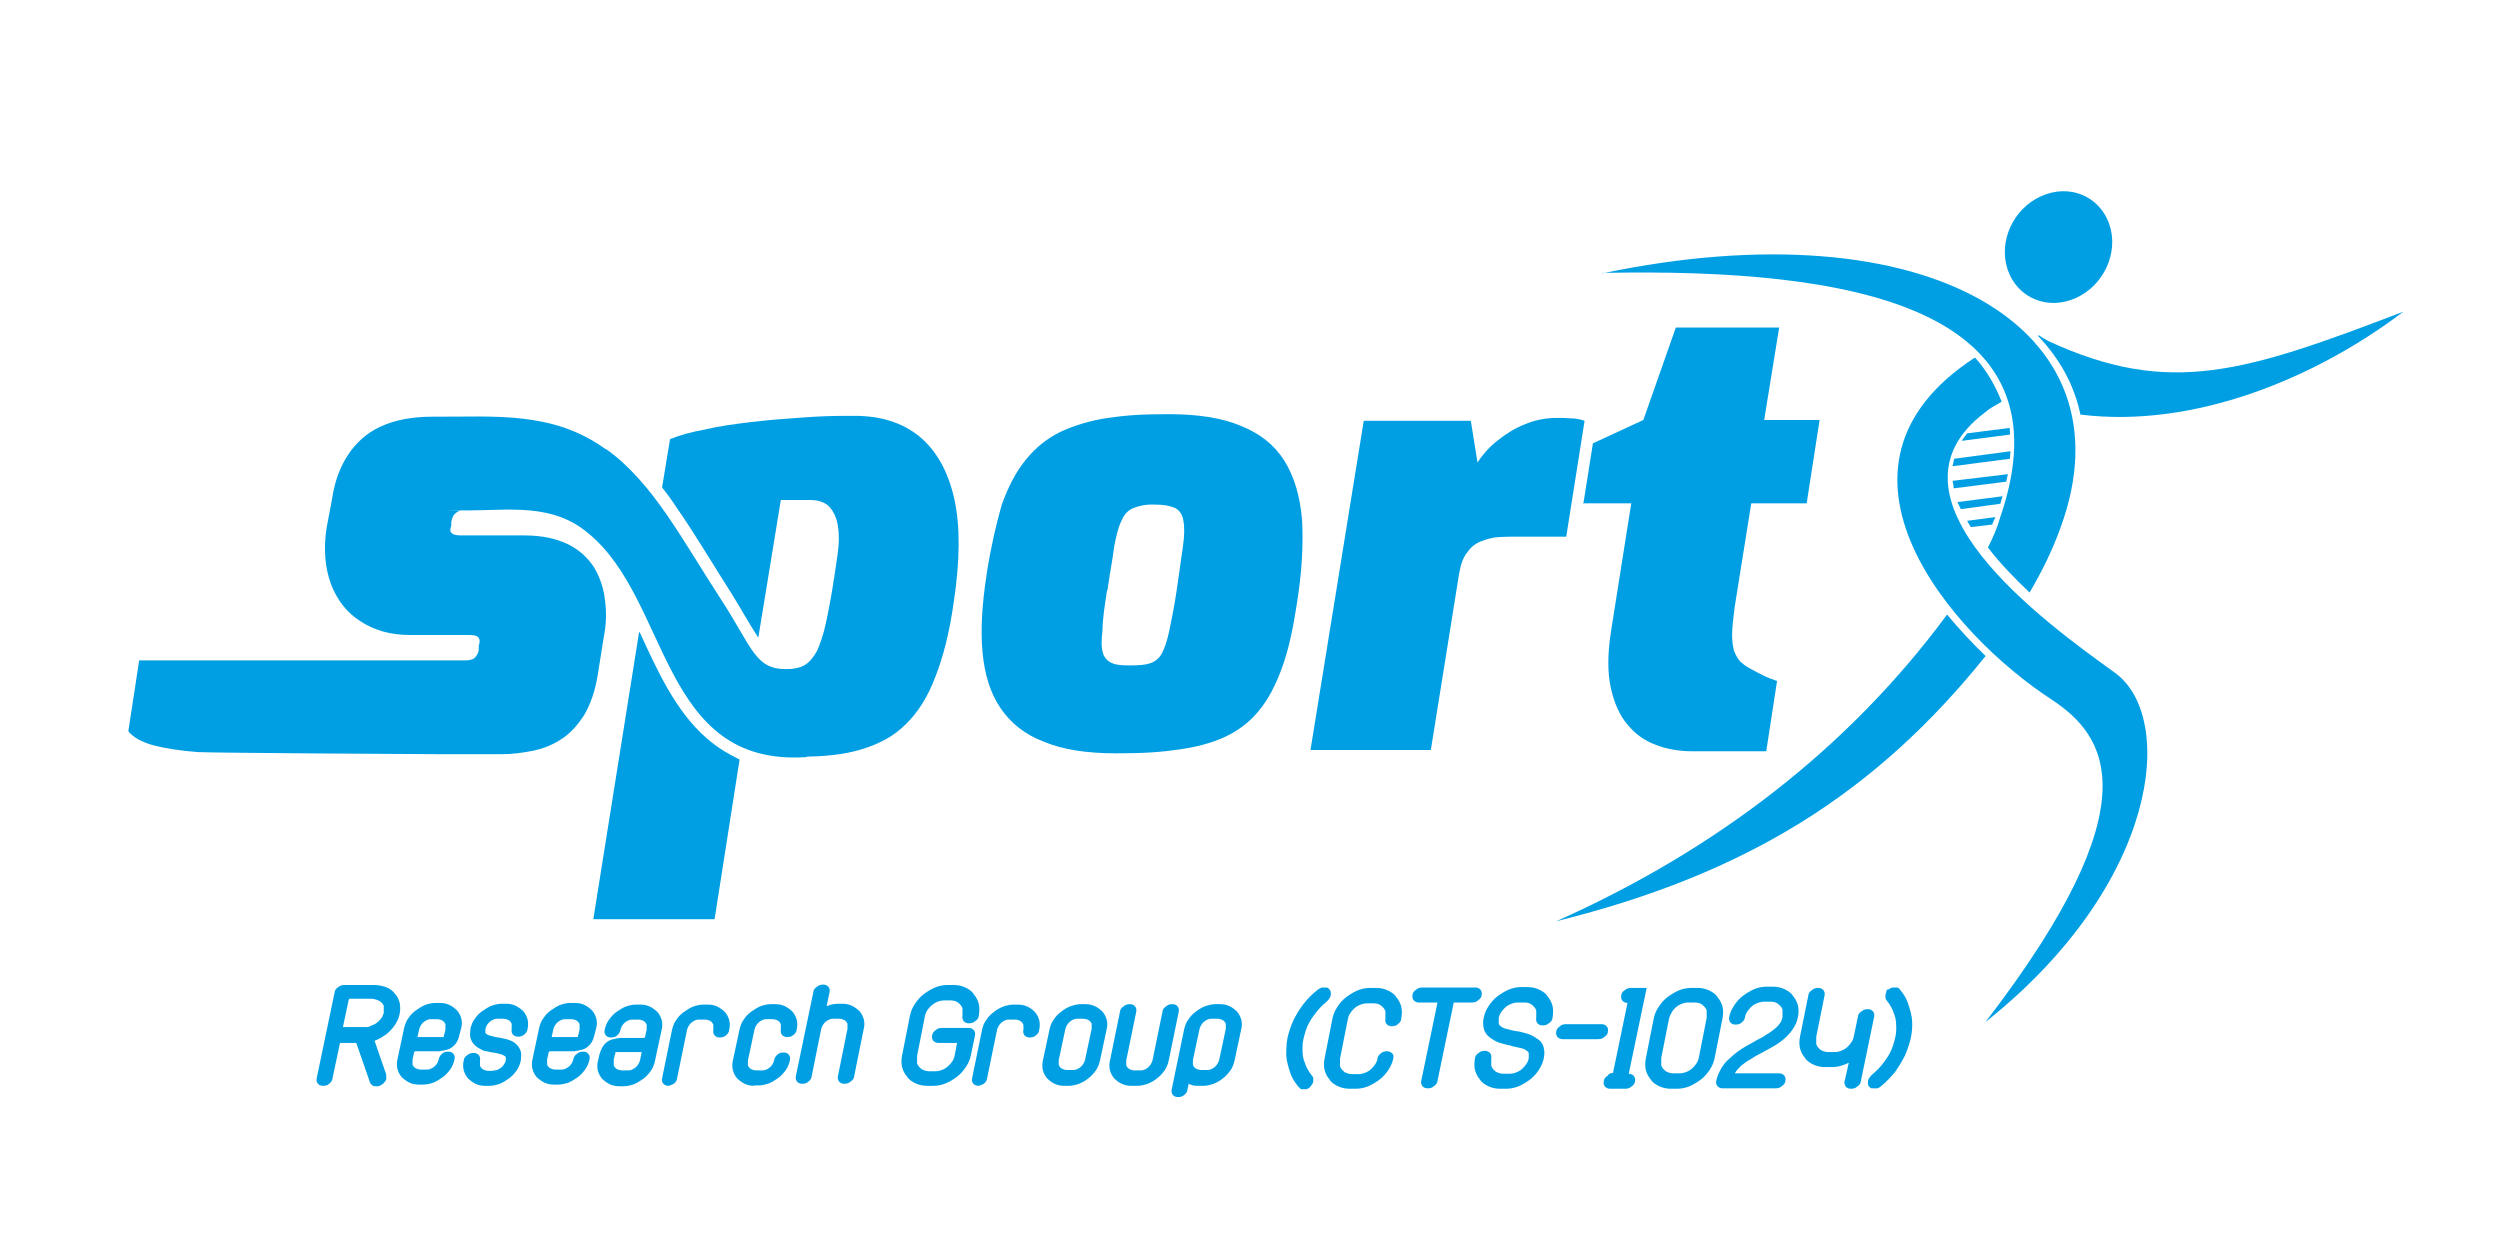 <?xml version="1.0" encoding="UTF-8"?>
<svg id="Sport_Research_Group_UAL" xmlns="http://www.w3.org/2000/svg" version="1.1" viewBox="0 0 600 300">
  <!-- Generator: Adobe Illustrator 29.0.1, SVG Export Plug-In . SVG Version: 2.1.0 Build 192)  -->
  <defs>
    <style>
      .st0, .st1 {
        fill: #009fe3;
      }

      .st1 {
        fill-rule: evenodd;
      }
    </style>
  </defs>
  <path id="Research_Group" class="st1" d="M453.2,237.5c.3-.2.6-.4,1-.5.3,0,.7,0,1,0s.6.2.8.5c.9,1.1,1.6,2.2,2,3.5s.8,2.5.9,3.9,0,2.7-.3,4.2c-.3,1.4-.8,2.8-1.4,4.2-.7,1.4-1.5,2.7-2.4,4-1.1,1.3-2.1,2.4-3.5,3.5-.2.2-.5.3-.7.4-.2,0-.5,0-.7,0s-.5,0-.7,0-.4-.2-.6-.4-.3-.5-.3-.9,0-.6.2-1c.2-.3.4-.6.7-.9,1.2-1,2.2-2,3.1-3.3.9-1.2,1.6-2.4,2-3.7s.8-2.6.8-3.9c0-1.3,0-2.5-.5-3.7-.4-1.3-1-2.3-1.8-3.3-.2-.2-.3-.5-.3-.9s0-.6.2-1c0-.3,0-.5.4-.8M443.6,255.1c-.4.2-.8.4-1.2.5-1,.4-1.9.5-2.9.5h-1.5c-1,0-1.9-.2-2.8-.6-.8-.4-1.6-.9-2-1.6-.6-.7-1-1.5-1.2-2.3s-.2-1.8,0-2.8l2-9.9c0-.5.4-1,.9-1.3.4-.4,1-.5,1.5-.5s.9.2,1.2.5c.3.4.4.8.3,1.3l-2,9.9c0,.7,0,1.3,0,1.8.2.6.6,1,1.1,1.4.5.3,1.2.5,1.8.5h1.5c.7,0,1.4-.2,2-.5.7-.3,1.2-.8,1.7-1.4.5-.6.8-1.2.9-1.8l1-4.8c0-.5.4-1,.9-1.3.4-.4,1-.5,1.5-.5s.9.2,1.2.5c.3.4.4.8.3,1.3l-3.2,15.5c0,.5-.4,1-.9,1.3-.4.4-.9.5-1.5.5s-.9-.2-1.2-.5c-.3-.4-.4-.8-.3-1.3l1-4.4ZM416.4,257.6h10.6c.5,0,.9.2,1.2.5.3.4.4.8.3,1.3,0,.5-.4,1-.9,1.3-.4.4-.9.5-1.5.5h-12.7c-.5,0-.9-.2-1.2-.5-.3-.4-.4-.8-.3-1.3.2-1,.6-1.9,1.1-2.8s1.1-1.7,1.8-2.3,1.4-1.3,2.1-1.8c.8-.6,1.6-1.1,2.3-1.5.8-.4,1.6-.9,2.3-1.3.8-.4,1.6-.8,2.3-1.3.7-.4,1.3-.8,1.9-1.3.5-.4,1-.8,1.4-1.4.4-.5.6-1,.7-1.6,0-.7,0-1.3,0-1.8-.2-.6-.6-1-1.1-1.4s-1.2-.5-1.8-.5h-1.5c-.7,0-1.4.2-2,.5-.7.3-1.2.8-1.7,1.4-.5.6-.8,1.2-.9,1.8,0,.5-.4,1-.8,1.3-.4.4-.9.5-1.5.5s-.9-.2-1.2-.5c-.3-.4-.4-.8-.3-1.3.2-1,.6-1.9,1.2-2.8.6-.9,1.3-1.7,2.1-2.3s1.8-1.2,2.7-1.6c1-.4,2-.6,3-.6h1.5c1,0,1.9.2,2.8.6.8.4,1.6.9,2,1.6.6.7,1,1.5,1.2,2.3s.2,1.8,0,2.8c-.2,1.1-.6,2-1.3,3-.6.9-1.4,1.7-2.1,2.3s-1.7,1.3-2.6,1.8c-.9.5-1.8,1-2.7,1.5-.8.4-1.6.8-2.3,1.3-.7.4-1.4.8-2,1.3-.6.4-1.1.9-1.6,1.5-.3.4-.5.7-.6.9ZM400.6,244.3l-1.9,9.6c0,.7,0,1.3,0,1.8.2.6.6,1,1.1,1.4.5.3,1.2.5,1.8.5h1.5c.7,0,1.4-.2,2-.5.7-.3,1.2-.8,1.7-1.4.5-.6.8-1.2.9-1.8l1.9-9.6c0-.7,0-1.3,0-1.8-.2-.6-.6-1-1.1-1.4s-1.2-.5-1.8-.5h-1.5c-.7,0-1.4.2-2,.5-.7.3-1.2.8-1.7,1.4-.4.6-.7,1.2-.9,1.8ZM401,261.3c-1,0-1.9-.2-2.8-.6-.8-.4-1.6-.9-2-1.6-.6-.7-1-1.5-1.2-2.3s-.2-1.8,0-2.8l1.9-9.6c.2-1,.6-1.9,1.2-2.8.6-.9,1.3-1.7,2.1-2.3s1.8-1.2,2.7-1.6c1-.4,2-.6,3-.6h1.5c1,0,1.9.2,2.8.6.8.4,1.6.9,2,1.6.6.7,1,1.5,1.2,2.3s.2,1.8,0,2.8l-1.9,9.6c-.2,1-.6,1.9-1.2,2.8-.6.9-1.3,1.7-2.1,2.3s-1.8,1.2-2.7,1.6c-1,.4-2,.6-3,.6h-1.5ZM387.1,257.6l3.5-16.9c-.5,0-.9-.2-1.2-.5-.3-.4-.4-.8-.3-1.3,0-.5.4-1,.9-1.3.4-.4,1-.5,1.5-.5h3.7l-4.3,20.6c.5,0,.9.2,1.2.5.3.4.4.8.3,1.3,0,.5-.4,1-.9,1.3-.4.4-.9.5-1.5.5h-3.6c-.5,0-.9-.2-1.2-.5-.3-.4-.4-.8-.3-1.3,0-.5.4-1,.9-1.3.3-.5.8-.7,1.3-.7ZM375,249.4c-.5,0-.9-.2-1.2-.5-.3-.4-.4-.8-.3-1.3,0-.5.4-1,.9-1.3.4-.4.9-.5,1.5-.5h8.5c.5,0,.9.2,1.2.5.3.4.4.8.3,1.3,0,.5-.4,1-.9,1.3-.4.4-1,.5-1.5.5h-8.5ZM362.6,250.9c-.7,0-1.4-.3-1.9-.4-.7-.2-1.4-.4-1.9-.7s-1.2-.7-1.7-1.2-.9-1.2-1-1.8c-.2-.8-.2-1.8,0-2.6.2-1,.6-1.9,1.2-2.8.6-.9,1.3-1.7,2.1-2.3s1.8-1.2,2.7-1.6c1-.4,2-.6,3-.6h1.5c1,0,1.9.2,2.8.6.8.4,1.6.9,2,1.6.6.7,1,1.5,1.2,2.3s.2,1.8,0,2.9c0,.5-.4,1-.9,1.3-.4.4-.9.5-1.5.5s-.9-.2-1.2-.5c-.3-.4-.4-.8-.3-1.3,0-.7,0-1.3,0-1.8-.2-.6-.6-1-1.1-1.4s-1.2-.5-1.8-.5h-1.5c-.7,0-1.4.2-2,.5-.7.3-1.2.8-1.7,1.4-.5.6-.8,1.2-.9,1.8,0,.4,0,.9,0,1.3,0,.3.3.6.6.8.4.3,1,.5,1.5.6.7.2,1.5.4,2.2.5.7,0,1.3.3,1.9.4.7.2,1.4.4,1.9.7s1.2.7,1.7,1.1c.5.5.9,1.1,1,1.8.2.8.2,1.7,0,2.5-.2,1-.6,1.9-1.2,2.8-.6.9-1.3,1.7-2.1,2.3s-1.8,1.2-2.7,1.6c-1,.4-2,.6-3,.6h-1.5c-1,0-1.9-.2-2.8-.6-.8-.4-1.6-.9-2-1.6-.6-.7-1-1.5-1.2-2.3s-.2-1.8,0-2.8c0-.5.4-1,.9-1.3.4-.4,1-.5,1.5-.5s.9.2,1.2.5c.3.4.4.8.3,1.3,0,.7,0,1.3,0,1.8.2.6.6,1,1.1,1.4.5.3,1.2.5,1.8.5h1.5c.7,0,1.4-.2,2-.5.7-.3,1.2-.8,1.7-1.4.5-.6.8-1.2.9-1.8,0-.4,0-.8,0-1.2,0-.3-.4-.6-.6-.7-.4-.3-.9-.5-1.5-.6-.8-.2-1.5-.3-2.2-.5ZM348.9,240.6l-3.9,18.8c0,.5-.4,1-.9,1.3-.4.4-.9.5-1.5.5s-.9-.2-1.2-.5c-.3-.4-.4-.8-.3-1.3l3.9-18.8h-4.5c-.5,0-.9-.2-1.2-.5-.3-.4-.4-.8-.3-1.3,0-.5.4-1,.9-1.3.4-.4,1-.5,1.5-.5h12.7c.5,0,.9.2,1.2.5.3.4.4.8.3,1.3,0,.5-.4,1-.9,1.3-.4.4-.9.5-1.5.5h-4.5ZM334.4,254c-.2,1-.6,1.9-1.2,2.8-.6.9-1.3,1.7-2.1,2.3s-1.8,1.2-2.7,1.6c-1,.4-2,.6-3,.6h-1.5c-1,0-1.9-.2-2.8-.6-.8-.4-1.6-.9-2-1.6-.6-.7-1-1.5-1.2-2.3s-.2-1.8,0-2.8l1.9-9.6c.2-1,.6-1.9,1.2-2.8s1.3-1.7,2.1-2.3,1.8-1.2,2.7-1.6c1-.4,2-.6,3-.6h1.5c1,0,1.9.2,2.8.6.8.4,1.6.9,2,1.6.6.7,1,1.5,1.2,2.3s.2,1.8,0,2.9c0,.5-.4,1-.8,1.3-.4.4-1,.5-1.5.5s-.9-.2-1.2-.5c-.3-.4-.4-.8-.3-1.3,0-.7,0-1.3,0-1.8-.2-.6-.6-1-1.1-1.4s-1.2-.5-1.8-.5h-1.5c-.7,0-1.4.2-2,.5-.7.3-1.2.8-1.7,1.4-.5.6-.8,1.2-.9,1.8l-1.9,9.6c0,.7,0,1.3,0,1.8.2.6.6,1,1.1,1.4.5.3,1.2.5,1.8.5h1.5c.7,0,1.4-.2,2-.5.7-.3,1.2-.8,1.7-1.4.5-.6.8-1.2.9-1.8,0-.5.4-1,.8-1.3.4-.4,1-.5,1.5-.5s.9.2,1.2.5c.3.2.4.6.3,1.2ZM311.6,260.8c-.9-1.1-1.6-2.2-2-3.5s-.8-2.5-.9-4c0-1.4,0-2.7.3-4.2.3-1.4.8-2.8,1.4-4.2.7-1.4,1.5-2.7,2.4-3.9,1-1.3,2.1-2.4,3.5-3.5.3-.2.6-.4,1-.5.3,0,.7,0,1,0s.6.2.8.5c.2.2.3.5.3.9s0,.6-.2,1c-.2.3-.4.6-.7.9-1.2,1-2.2,2-3.1,3.3-.9,1.2-1.6,2.4-2,3.7s-.8,2.6-.8,3.9c0,1.3,0,2.5.5,3.7.4,1.3,1,2.3,1.8,3.3.2.2.3.5.3.9s0,.6-.2,1c-.2.3-.4.6-.7.9-.2.2-.5.3-.7.4-.2,0-.5,0-.7,0s-.5,0-.7,0c-.2-.2-.3-.4-.5-.5ZM287.9,246.9l-1.6,7.5c0,.5,0,.9,0,1.2.2.4.4.7.8.9s.8.3,1.3.3h1.1c.5,0,.9,0,1.4-.3.4-.2.8-.5,1.1-.9.3-.4.5-.8.6-1.2l1.6-7.5c0-.4,0-.9,0-1.2-.2-.4-.4-.7-.8-.9s-.8-.3-1.3-.3h-1.1c-.5,0-.9,0-1.4.3-.4.2-.8.5-1.1.9-.3.4-.5.8-.6,1.2ZM285.3,260l-.3,1.5c0,.5-.4,1-.8,1.3-.4.4-.9.5-1.5.5s-.9-.2-1.2-.5c-.3-.4-.4-.8-.3-1.3l3-14.5c.2-.8.5-1.7,1-2.3.5-.8,1.1-1.4,1.8-1.9.7-.6,1.5-1,2.2-1.3.9-.3,1.7-.5,2.5-.5h1.1c.9,0,1.7.2,2.3.5.7.3,1.3.8,1.8,1.3.5.6.8,1.2,1,1.9s.2,1.6,0,2.3l-1.6,7.5c-.2.9-.5,1.7-1,2.4s-1.1,1.4-1.8,1.9c-.7.6-1.5,1-2.2,1.3-.9.3-1.7.5-2.5.5h-1.1c-.7,0-1.4,0-1.9-.3-.3,0-.5-.2-.6-.3ZM271.5,260.6c-.9,0-1.7-.2-2.3-.5-.7-.3-1.3-.8-1.8-1.3-.5-.6-.8-1.2-1-1.9s-.2-1.6,0-2.4l2.4-11.7c0-.5.4-1,.9-1.3.4-.4,1-.5,1.5-.5s.9.2,1.2.5c.3.4.4.8.3,1.3l-2.4,11.7c0,.5,0,.9,0,1.2.2.4.4.7.8.9s.8.3,1.3.3h1.1c.5,0,.9,0,1.4-.3.4-.2.8-.5,1.1-.9.3-.4.5-.8.6-1.2l2.4-11.7c0-.5.4-1,.9-1.3.4-.4.9-.5,1.5-.5s.9.2,1.2.5c.3.4.4.8.3,1.3l-2.4,11.7c-.2.9-.5,1.7-1,2.4-.5.7-1.1,1.4-1.8,1.9-.7.6-1.5,1-2.2,1.3-.9.3-1.7.5-2.5.5h-1.3ZM255.7,246.9l-1.6,7.5c0,.5,0,.9,0,1.2.2.4.4.7.8.9s.8.3,1.3.3h1.1c.5,0,.9,0,1.4-.3.4-.2.8-.5,1.1-.9.3-.4.5-.8.6-1.2l1.6-7.5c0-.4,0-.9,0-1.2-.2-.4-.4-.7-.8-.9s-.8-.3-1.3-.3h-1.1c-.5,0-.9,0-1.4.3-.4.2-.8.5-1.1.9-.3.4-.5.8-.6,1.2ZM255.4,260.6c-.9,0-1.7-.2-2.3-.5-.7-.3-1.3-.8-1.8-1.3-.5-.6-.8-1.2-1-1.9s-.2-1.6,0-2.4l1.6-7.5c.2-.8.5-1.7,1-2.3.5-.8,1.1-1.4,1.8-1.9.7-.6,1.5-1,2.2-1.3.9-.3,1.7-.5,2.5-.5h1.1c.9,0,1.7.2,2.3.5.7.3,1.3.8,1.8,1.3.5.6.8,1.2,1,1.9s.2,1.6,0,2.3l-1.6,7.5c-.2.9-.5,1.7-1,2.4-.5.7-1.1,1.4-1.8,1.9-.7.6-1.5,1-2.2,1.3-.9.3-1.7.5-2.5.5h-1.1ZM234.8,260.6c-.5,0-.9-.2-1.2-.5-.3-.4-.4-.8-.3-1.3l2.4-11.7c.2-.8.5-1.7,1-2.3.5-.8,1.1-1.4,1.8-1.9.7-.6,1.5-1,2.2-1.3.9-.3,1.7-.5,2.5-.5h1.1c.9,0,1.7.2,2.3.5.7.3,1.3.8,1.8,1.3.5.6.8,1.2,1,1.9s.2,1.6,0,2.4c0,.5-.4,1-.8,1.3-.4.4-1,.5-1.5.5s-.9-.2-1.2-.5c-.3-.4-.4-.8-.3-1.3s0-.9,0-1.3c-.2-.4-.4-.7-.8-.9s-.8-.3-1.3-.3h-1.1c-.5,0-.9,0-1.4.3-.4.2-.8.5-1.1.9-.3.4-.5.8-.6,1.2l-2.4,11.7c0,.5-.4,1-.8,1.3-.5.3-1,.5-1.5.5ZM229.8,250.3h-4.6c-.5,0-.9-.2-1.2-.5-.3-.4-.4-.8-.3-1.3s.4-1,.9-1.3c.4-.4,1-.5,1.5-.5h6.4c.5,0,.9.2,1.2.5.3.4.4.8.3,1.3l-1,4.8c-.2,1-.6,1.9-1.2,2.8s-1.3,1.7-2.1,2.3c-.9.7-1.8,1.2-2.7,1.6-1,.4-2,.6-3,.6h-1.5c-1,0-1.9-.2-2.8-.6-.8-.4-1.6-.9-2-1.6-.6-.7-1-1.5-1.2-2.3s-.2-1.8,0-2.8l1.9-9.6c.2-1,.6-1.9,1.2-2.8s1.3-1.7,2.1-2.3c.9-.7,1.8-1.2,2.7-1.6,1-.4,2-.6,3-.6h1.5c1,0,1.9.2,2.8.6.8.4,1.6.9,2,1.6.6.7,1,1.5,1.2,2.3s.2,1.8,0,2.9c0,.5-.4,1-.9,1.3-.4.4-1,.5-1.5.5s-.9-.2-1.2-.5c-.3-.4-.4-.8-.3-1.3,0-.7,0-1.3,0-1.8-.2-.6-.6-1-1.1-1.4s-1.2-.5-1.8-.5h-1.5c-.7,0-1.4.2-2,.5s-1.2.8-1.7,1.4c-.5.6-.8,1.2-.9,1.8l-1.9,9.6c0,.7,0,1.3,0,1.8.2.6.6,1,1.1,1.4.5.3,1.2.5,1.8.5h1.5c.7,0,1.4-.2,2-.5s1.2-.8,1.7-1.4c.5-.6.8-1.2.9-1.8l.6-3.1ZM198.5,241.4c.2,0,.4,0,.6-.2.7-.2,1.4-.3,2-.3h1.1c.9,0,1.7.2,2.3.5s1.3.8,1.8,1.3c.5.6.8,1.2,1,1.9s.2,1.6,0,2.3l-2.3,11.4c0,.5-.4,1-.9,1.3-.4.4-.9.5-1.5.5s-.9-.2-1.2-.5c-.3-.4-.4-.8-.3-1.3l2.3-11.4c0-.4,0-.9,0-1.2-.2-.4-.4-.7-.8-.9-.4-.2-.8-.3-1.3-.3h-1.1c-.5,0-.9,0-1.4.3-.4.2-.8.5-1.1.9s-.5.8-.6,1.2l-2.3,11.4c0,.5-.4,1-.8,1.3-.4.4-.9.5-1.5.5s-.9-.2-1.2-.5c-.3-.4-.4-.8-.3-1.3l4.2-20.2c0-.5.4-1,.9-1.3.4-.4,1-.5,1.5-.5s.9.2,1.2.5c.3.4.4.8.3,1.3l-.7,3.3ZM181,260.6c-.9,0-1.7-.2-2.3-.5s-1.3-.8-1.8-1.3c-.5-.6-.8-1.2-1-1.9s-.2-1.6,0-2.4l1.6-7.5c.2-.8.5-1.7,1-2.3.5-.8,1.1-1.4,1.8-1.9s1.5-1,2.2-1.3c.9-.3,1.7-.5,2.5-.5h1.1c.9,0,1.7.2,2.3.5s1.3.8,1.8,1.3c.5.6.8,1.2,1,1.9s.2,1.6,0,2.4c0,.5-.4,1-.8,1.3-.4.4-1,.5-1.5.5s-.9-.2-1.2-.5c-.3-.4-.4-.8-.3-1.3,0-.5,0-.9,0-1.3-.2-.4-.4-.7-.8-.9-.4-.2-.8-.3-1.3-.3h-1.1c-.5,0-.9,0-1.4.3-.4.2-.8.5-1.1.9s-.5.8-.6,1.2l-1.6,7.5c0,.5,0,.9,0,1.2.2.4.4.7.8.9.4.2.8.3,1.3.3h1.1c.5,0,.9,0,1.4-.3.4-.2.8-.5,1.1-.9s.5-.8.6-1.3.4-1,.8-1.3c.4-.4.9-.5,1.5-.5s.9.2,1.2.5c.3.4.4.8.3,1.3-.2.9-.5,1.7-1,2.4s-1.1,1.4-1.8,1.9-1.5,1-2.2,1.3c-.9.3-1.7.5-2.5.5h-1.1ZM160.4,260.6c-.5,0-.9-.2-1.2-.5-.3-.4-.4-.8-.3-1.3l2.4-11.7c.2-.8.5-1.7,1-2.3.5-.8,1.1-1.4,1.8-1.9s1.5-1,2.2-1.3c.9-.3,1.7-.5,2.5-.5h1.1c.9,0,1.7.2,2.3.5s1.3.8,1.8,1.3c.5.6.8,1.2,1,1.9s.2,1.6,0,2.4c0,.5-.4,1-.8,1.3-.4.4-1,.5-1.5.5s-.9-.2-1.2-.5c-.3-.4-.4-.8-.3-1.3,0-.5,0-.9,0-1.3-.2-.4-.4-.7-.8-.9-.4-.2-.8-.3-1.3-.3h-1.1c-.5,0-.9,0-1.4.3-.4.2-.8.5-1.1.9s-.5.8-.6,1.2l-2.4,11.7c0,.5-.4,1-.8,1.3-.5.3-1,.5-1.5.5ZM154,252.5h-4.8c-.4,0-.8,0-1.3,0h-.2c0,.3,0,.5-.2.8,0,.4-.2.7-.2,1.1,0,.5,0,.9,0,1.3.2.4.4.7.8.9.4.2.8.3,1.3.3h1.1c.5,0,.9,0,1.4-.3.4-.2.8-.5,1.1-.9s.5-.8.6-1.2l.4-2ZM154.8,248.9l.4-1.8c0-.4,0-.9,0-1.2-.2-.4-.4-.7-.8-.9-.4-.2-.8-.3-1.3-.3h-1.1c-.5,0-.9,0-1.4.3-.4.2-.8.5-1.1.9s-.5.8-.6,1.3-.4,1-.8,1.3c-.4.4-1,.5-1.5.5s-.9-.2-1.2-.5c-.3-.4-.4-.8-.3-1.3.2-.8.5-1.7,1-2.4s1.1-1.4,1.8-1.9,1.5-1,2.2-1.3c.9-.3,1.7-.5,2.5-.5h1.1c.9,0,1.7.2,2.3.5s1.3.8,1.8,1.3c.5.6.8,1.2,1,1.9s.2,1.6,0,2.3l-1.6,7.5c-.2.9-.5,1.7-1,2.4-.5.7-1.1,1.4-1.8,1.9s-1.5,1-2.2,1.3c-.9.3-1.7.5-2.5.5h-1.1c-.9,0-1.7-.2-2.3-.5s-1.3-.8-1.8-1.3c-.5-.6-.8-1.2-1-1.9s-.2-1.6,0-2.3c.2-.8.3-1.6.6-2.3.2-.6.5-1.2,1-1.8.5-.5,1-.9,1.7-1.1.7-.2,1.4-.3,2-.4.9,0,1.8,0,2.7,0h3.1ZM132.4,248.9h4.8c.4,0,.8,0,1.3,0h.2c0-.3,0-.5.2-.8,0-.4.2-.7.2-1.1,0-.4,0-.9,0-1.2-.2-.4-.4-.7-.8-.9-.4-.2-.8-.3-1.3-.3h-1.1c-.5,0-.9,0-1.4.3-.4.2-.8.5-1.1.9s-.5.8-.6,1.2l-.4,1.9ZM131.7,252.5l-.4,1.8c0,.5,0,.9,0,1.2.2.4.4.7.8.9.4.2.8.3,1.3.3h1.1c.5,0,.9,0,1.4-.3.4-.2.8-.5,1.1-.9s.5-.8.6-1.3.4-1,.9-1.3c.4-.4.9-.5,1.5-.5s.9.2,1.2.5c.3.4.4.8.3,1.3-.2.9-.5,1.7-1,2.4s-1.1,1.4-1.8,1.9-1.5,1-2.2,1.3c-.9.3-1.7.5-2.5.5h-1.1c-.9,0-1.7-.2-2.3-.5s-1.3-.8-1.8-1.3c-.5-.6-.8-1.2-1-1.9s-.2-1.6,0-2.4l1.6-7.5c.2-.8.5-1.7,1-2.3.5-.8,1.1-1.4,1.8-1.9s1.5-1,2.2-1.3c.9-.3,1.7-.5,2.5-.5h1.1c.9,0,1.7.2,2.3.5s1.3.8,1.8,1.3c.5.6.8,1.2,1,1.9s.2,1.6,0,2.3c-.2.8-.4,1.6-.6,2.3-.2.6-.5,1.3-1,1.8s-1,.9-1.7,1.1c-.7.2-1.4.3-2,.4-.9,0-1.8,0-2.7,0h-3.2ZM118.3,256.9c.5,0,.9,0,1.4-.3.4-.2.8-.5,1.1-.9s.5-.8.6-1.2c0-.3,0-.6,0-.8-.2-.3-.6-.4-.9-.6-.7-.2-1.4-.4-2.1-.5-.5,0-1.1-.2-1.6-.3-.6,0-1.1-.3-1.6-.6-.5-.2-1-.6-1.4-1s-.7-1-.9-1.6c-.2-.7,0-1.5,0-2.2.2-.8.5-1.7,1-2.3.5-.8,1.1-1.4,1.8-1.9s1.5-1,2.2-1.3c.9-.3,1.7-.5,2.5-.5h1.1c.9,0,1.7.2,2.3.5s1.3.8,1.8,1.3c.5.6.8,1.2,1,1.9s.2,1.6,0,2.4c0,.5-.4,1-.8,1.3-.4.4-1,.5-1.5.5s-.9-.2-1.2-.5c-.3-.4-.4-.8-.3-1.3,0-.5,0-.9,0-1.3-.2-.4-.4-.7-.8-.9-.4-.2-.8-.3-1.3-.3h-1.1c-.5,0-.9,0-1.4.3-.4.2-.8.5-1.1.9s-.5.8-.6,1.3c0,.3,0,.7,0,.9.2.3.6.5.9.6.7.2,1.5.4,2.1.5.5,0,1,.2,1.6.3s1.1.3,1.6.5,1,.6,1.4,1,.7,1,.9,1.6c.2.7,0,1.5,0,2.1-.2.9-.5,1.7-1,2.4-.5.7-1.1,1.4-1.8,1.9s-1.5,1-2.2,1.3c-.9.3-1.7.5-2.5.5h-1.1c-.9,0-1.7-.2-2.3-.5s-1.3-.8-1.8-1.3c-.5-.6-.8-1.2-1-1.9s-.2-1.6,0-2.4c0-.5.4-1,.9-1.3.4-.4,1-.5,1.5-.5s.9.2,1.2.5c.3.4.4.8.3,1.3,0,.5,0,.9,0,1.3.2.4.4.7.8.9.4.2.8.3,1.3.3h1ZM100.2,248.9h4.8c.4,0,.8,0,1.3,0h.2c0-.3,0-.5.2-.8,0-.4.2-.7.2-1.1,0-.4,0-.9,0-1.2-.2-.4-.4-.7-.8-.9-.4-.2-.8-.3-1.3-.3h-1.1c-.5,0-.9,0-1.4.3-.4.2-.8.5-1.1.9s-.5.8-.6,1.2l-.4,1.9ZM99.4,252.5l-.4,1.8c0,.5,0,.9,0,1.2.2.4.4.7.8.9.4.2.8.3,1.3.3h1.1c.5,0,.9,0,1.4-.3.4-.2.8-.5,1.1-.9s.5-.8.6-1.3.4-1,.8-1.3c.4-.4.9-.5,1.5-.5s.9.2,1.2.5c.3.4.4.8.3,1.3-.2.9-.5,1.7-1,2.4-.5.7-1.1,1.4-1.8,1.9s-1.5,1-2.2,1.3c-.9.3-1.7.5-2.5.5h-1.1c-.9,0-1.7-.2-2.3-.5s-1.3-.8-1.8-1.3c-.5-.6-.8-1.2-1-1.9s-.2-1.6,0-2.4l1.6-7.5c.2-.8.5-1.7,1-2.3.5-.8,1.1-1.4,1.8-1.9s1.5-1,2.2-1.3c.9-.3,1.7-.5,2.5-.5h1.1c.9,0,1.7.2,2.3.5s1.3.8,1.8,1.3c.5.6.8,1.2,1,1.9s.2,1.6,0,2.3c-.2.8-.4,1.6-.6,2.3-.2.6-.5,1.3-1,1.8s-1,.9-1.7,1.1c-.7.2-1.4.3-2,.4-.9,0-1.8,0-2.7,0h-3.1ZM83.7,239.9l-1.4,6.6h5.3c.5,0,1,0,1.4-.3.5-.2,1-.4,1.4-.7s.8-.7,1.1-1.1c.3-.4.5-.9.6-1.3,0-.6,0-1.2,0-1.7-.2-.5-.6-.9-1.1-1.2-.6-.3-1.3-.5-1.9-.5h-5.2ZM85.7,250.3h-4.1l-1.8,8.5c0,.5-.4,1-.8,1.3-.4.4-.9.5-1.5.5s-.9-.2-1.2-.5c-.3-.4-.4-.8-.3-1.3l4.3-20.6c0-.5.4-1,.9-1.3.4-.4,1-.5,1.5-.5h7.1c1,0,1.9.2,2.8.5.8.3,1.6.8,2.1,1.5.6.6,1,1.4,1.2,2.2.2.9.2,1.8,0,2.8-.2,1.1-.7,2-1.4,3-.7.9-1.6,1.8-2.5,2.3-.7.5-1.4.8-2.1,1.1l2.8,8.1c0,.3,0,.6,0,1,0,.3-.2.6-.5.9-.2.3-.5.5-.9.7-.3.2,0,0-.5.2-.4,0,0,0-.5,0s-.6,0-.9-.2c-.3-.2-.5-.4-.6-.7l-3.3-9.5Z"/>
  <g id="Ico">
    <path class="st1" d="M497,72c-7,2.4-13.9-1.5-15.5-8.5-1.6-7,2.6-14.5,9.6-16.9,7-2.4,13.9,1.5,15.5,8.5,1.6,6.9-2.6,14.5-9.6,16.9"/>
    <path class="st1" d="M499.3,99.5c27.3,3.4,56.6-8.8,77.5-24.7-37.9,14.5-56,20.5-85.1,7.1-.8-.4-1.6-.9-2.5-1.5v.3c5.1,5.4,8.6,11.6,10.1,18.8"/>
    <path class="st1" d="M480.4,96.4c-1.6.9-3.3,1.9-3.9,2.5-27.4,20.5,14.6,50.7,31,62.5,14.8,10.6,10.9,50.6-31,83.9,40.7-52.9,28.9-68.8,15.9-77.4-23.7-15.4-59.2-55.6-18.4-82.1,2.8,3.1,4.9,6.8,6.4,10.6"/>
    <path class="st1" d="M476.5,157.5c-26.3,32.7-57,52.2-103,63.6,38.3-17.1,70-41.4,93.8-73.6,2.9,3.5,6,6.8,9.3,10"/>
    <path class="st1" d="M384.6,65.6c77.7-16.3,127.7,12.9,109.9,61.1-1.9,5.3-4.4,10.4-7.4,15.5-3.6-3.4-7.1-7-10-10.8,1.3-2.5,2.3-4.9,3-7.4,17.3-50.4-35.8-59.7-95.5-58.5"/>
    <path class="st1" d="M472.1,125l6.8-.9c-.3.6-.5,1.1-.8,1.8l-5.1.6c-.3-.4-.5-.9-.9-1.5M469.8,120.5l10.8-1.4c-.1.6-.4,1.1-.5,1.8l-9.5,1.3c-.3-.6-.5-1.1-.8-1.6ZM468.6,115.4l13.3-1.6c-.1.6-.3,1.1-.4,1.8l-12.6,1.6c-.1-.6-.1-1.3-.3-1.8ZM469,110.1l13.5-1.8c0,.5-.1,1.1-.1,1.8l-13.8,1.8c.1-.6.3-1.1.4-1.8ZM472.2,104l10.1-1.3c.1.5.1,1.1.1,1.6l-11.6,1.5c.4-.6.9-1.3,1.4-1.9Z"/>
  </g>
  <g id="Sport">
    <path class="st1" d="M145.5,107.8c11.3,8.1,18.3,21.9,27.7,36.3,7.4,11.4,8,16.5,15.5,16.5s8.9-5.6,8.9-5.6l-4,26.7c-35.2,2.4-32.7-37.6-52.4-53.7-8.6-7.3-19-5.5-29-5.5s-1.3,0-1.8.1-.9.4-1.3.8c-.4.4-.6,1-.8,1.9v.9c-.3.8-.3,1.4,0,1.6.3.4.6.5,1.1.6s1.1.1,1.6.1h14.9c4.3,0,7.6.8,10.4,2.1,2.8,1.4,4.8,3.3,6.3,5.6,1.4,2.4,2.3,5,2.6,7.9.4,2.9.3,5.9-.3,8.8l-1.4,8.8c-.6,4-1.8,7.4-3.3,9.9-1.6,2.5-3.4,4.5-5.5,5.8-2.1,1.4-4.4,2.3-6.9,2.8-2.5.5-4.9.8-7.3.8h-15.5c-5,0-53.3-.3-57.5-.5-4.1-.3-7.8-.9-10.6-1.6-2.9-.8-4.9-1.9-6.1-3.4l2.6-17h78.2c1.3,0,2.1-.3,2.5-.8s.8-1.1.8-1.9v-.8c.3-.9.3-1.6-.1-2-.4-.5-1.1-.6-2.3-.6h-14c-4.8,0-8.6-1.1-12-3.3-3.3-2.1-5.6-5.1-7.1-9-1.4-3.9-1.8-8.4-1-13.5l1.3-6.9c.6-4.1,1.9-7.6,3.8-10.5,1.9-2.9,4.5-5.3,7.8-6.8,3.4-1.6,7.6-2.4,12.6-2.4,14.6.1,28.7-1.5,41.6,7.9"/>
    <path class="st0" d="M380.2,120.8h11.3l-4.9,31c-.8,5.3-.8,9.6,0,13.3.8,3.6,2.1,6.6,4,8.8,1.9,2.3,4.1,3.9,6.9,4.9,2.6,1,5.5,1.5,8.5,1.5h17.9l2.6-16.9c-.3,0-.8-.3-1.5-.5-.8-.3-1.5-.6-2.4-1.1-.9-.4-1.5-.8-2.1-1.1s-.9-.5-.9-.5c-.8-.4-1.4-1-2-1.5-.5-.6-1-1.4-1.4-2.4-.3-1-.5-2.4-.5-4s.3-3.9.6-6.5l4-25h13.3l3.1-20h-13.3l3.6-22.2h-24.8l-7.8,22.2-12.1,5.6-2.3,14.5ZM314.4,180h29l6.8-42.4c.4-2.3,1-3.9,2-5.1.9-1.3,2-2.1,3.3-2.6s2.6-.9,4.1-1c1.5-.1,3-.1,4.5-.1h11.8l4.4-27.8c-1.1-.4-2.3-.6-3.3-.6-1.1-.1-2.3-.1-3.6-.1-2.6,0-5.3.6-7.6,1.6-2.5,1-4.6,2.4-6.6,4-2,1.6-3.5,3.4-4.6,5.1l-1.6-10h-25.7l-12.8,79.1ZM265.8,141.6c.6-4.3,1.3-7.8,1.6-10.4.5-2.6,1-4.8,1.8-6.3.6-1.5,1.6-2.5,2.9-3s2.9-.9,5.1-.8c2.1,0,3.6.3,4.8.8,1,.5,1.8,1.6,2,3,.3,1.5.3,3.5-.1,6.3s-.9,6.3-1.5,10.5c-.6,4.1-1.3,7.4-1.8,9.8s-1.1,4.1-1.8,5.4c-.6,1.1-1.6,1.9-2.8,2.3s-2.8.5-4.8.5-3.4-.1-4.4-.6c-1-.4-1.8-1.3-2.1-2.4-.4-1.3-.4-3-.1-5.4,0-2.6.5-5.8,1.1-9.6ZM236.8,137.8c-1.1,7.1-1.5,13.3-1,18.7.5,5.4,1.9,9.9,4.3,13.4,2.4,3.6,5.9,6.4,10.4,8.1,4.5,1.9,10.3,2.8,17.3,2.8s10.8-.3,15-.9c4.4-.6,8.1-1.6,11.3-3.1s5.9-3.6,8.1-6.3,4-6.1,5.5-10.3c1.5-4.1,2.6-9.1,3.5-15,1.3-7.9,1.6-14.6,1.3-20.4-.5-5.8-1.9-10.5-4.3-14.3s-5.9-6.5-10.4-8.3c-4.5-1.9-10.3-2.8-17.3-2.8s-10.4.3-14.6.9-8,1.8-11.3,3.3c-3.3,1.6-6,3.8-8.3,6.6-2.4,2.9-4.3,6.5-5.9,11-1.3,4.6-2.6,10.1-3.6,16.5Z"/>
    <path class="st0" d="M179.8,179.5c1,1.4,10.9,2.1,12.3,2.1,5.8,0,10.6-.5,14.8-1.8s7.6-3.1,10.5-6c2.9-2.8,5.3-6.6,7.1-11.4,1.9-4.8,3.4-10.8,4.4-17.9,1.5-10,1.6-18.3.1-24.9s-4.3-11.5-8.4-14.9c-4.1-3.3-9.3-4.9-15.5-4.9s-8.1.1-12.4.4-8.4.6-12.5,1.1-7.8,1-11.1,1.8c-3.4.6-6.1,1.4-8.3,2.3l-1.9,11.6c1.3,1.6,2.5,3.3,3.6,5,4.6,6.6,8.8,13.8,13.1,20.5,2.1,3.4,4,6.8,6.1,10.1l.3.4,5.4-33h7c2.1,0,3.8.6,4.8,1.8s1.6,2.6,1.9,4.5.3,3.9,0,6.1-.6,4.5-1,6.8c-.6,4.1-1.3,7.6-1.9,10.4-.6,2.8-1.4,5-2.1,6.6-.9,1.6-1.9,2.8-3.1,3.5-1.3.8-2.9,1-4.8,1s-2.9-.1-4-.6c-.1,0-.4-.6-.5-.6,0,10.8,1.5,9.8-3.9,20"/>
    <path class="st0" d="M142.5,220.6h29l6-38.3-1.9-1c-.1-.1-.4-.1-.5-.3l-1.1-.6h0c-1.5-.9-3-2-4.5-3.3-7.4-6.5-11.8-16.3-15.8-25l-.3-.5-11,69Z"/>
  </g>
</svg>